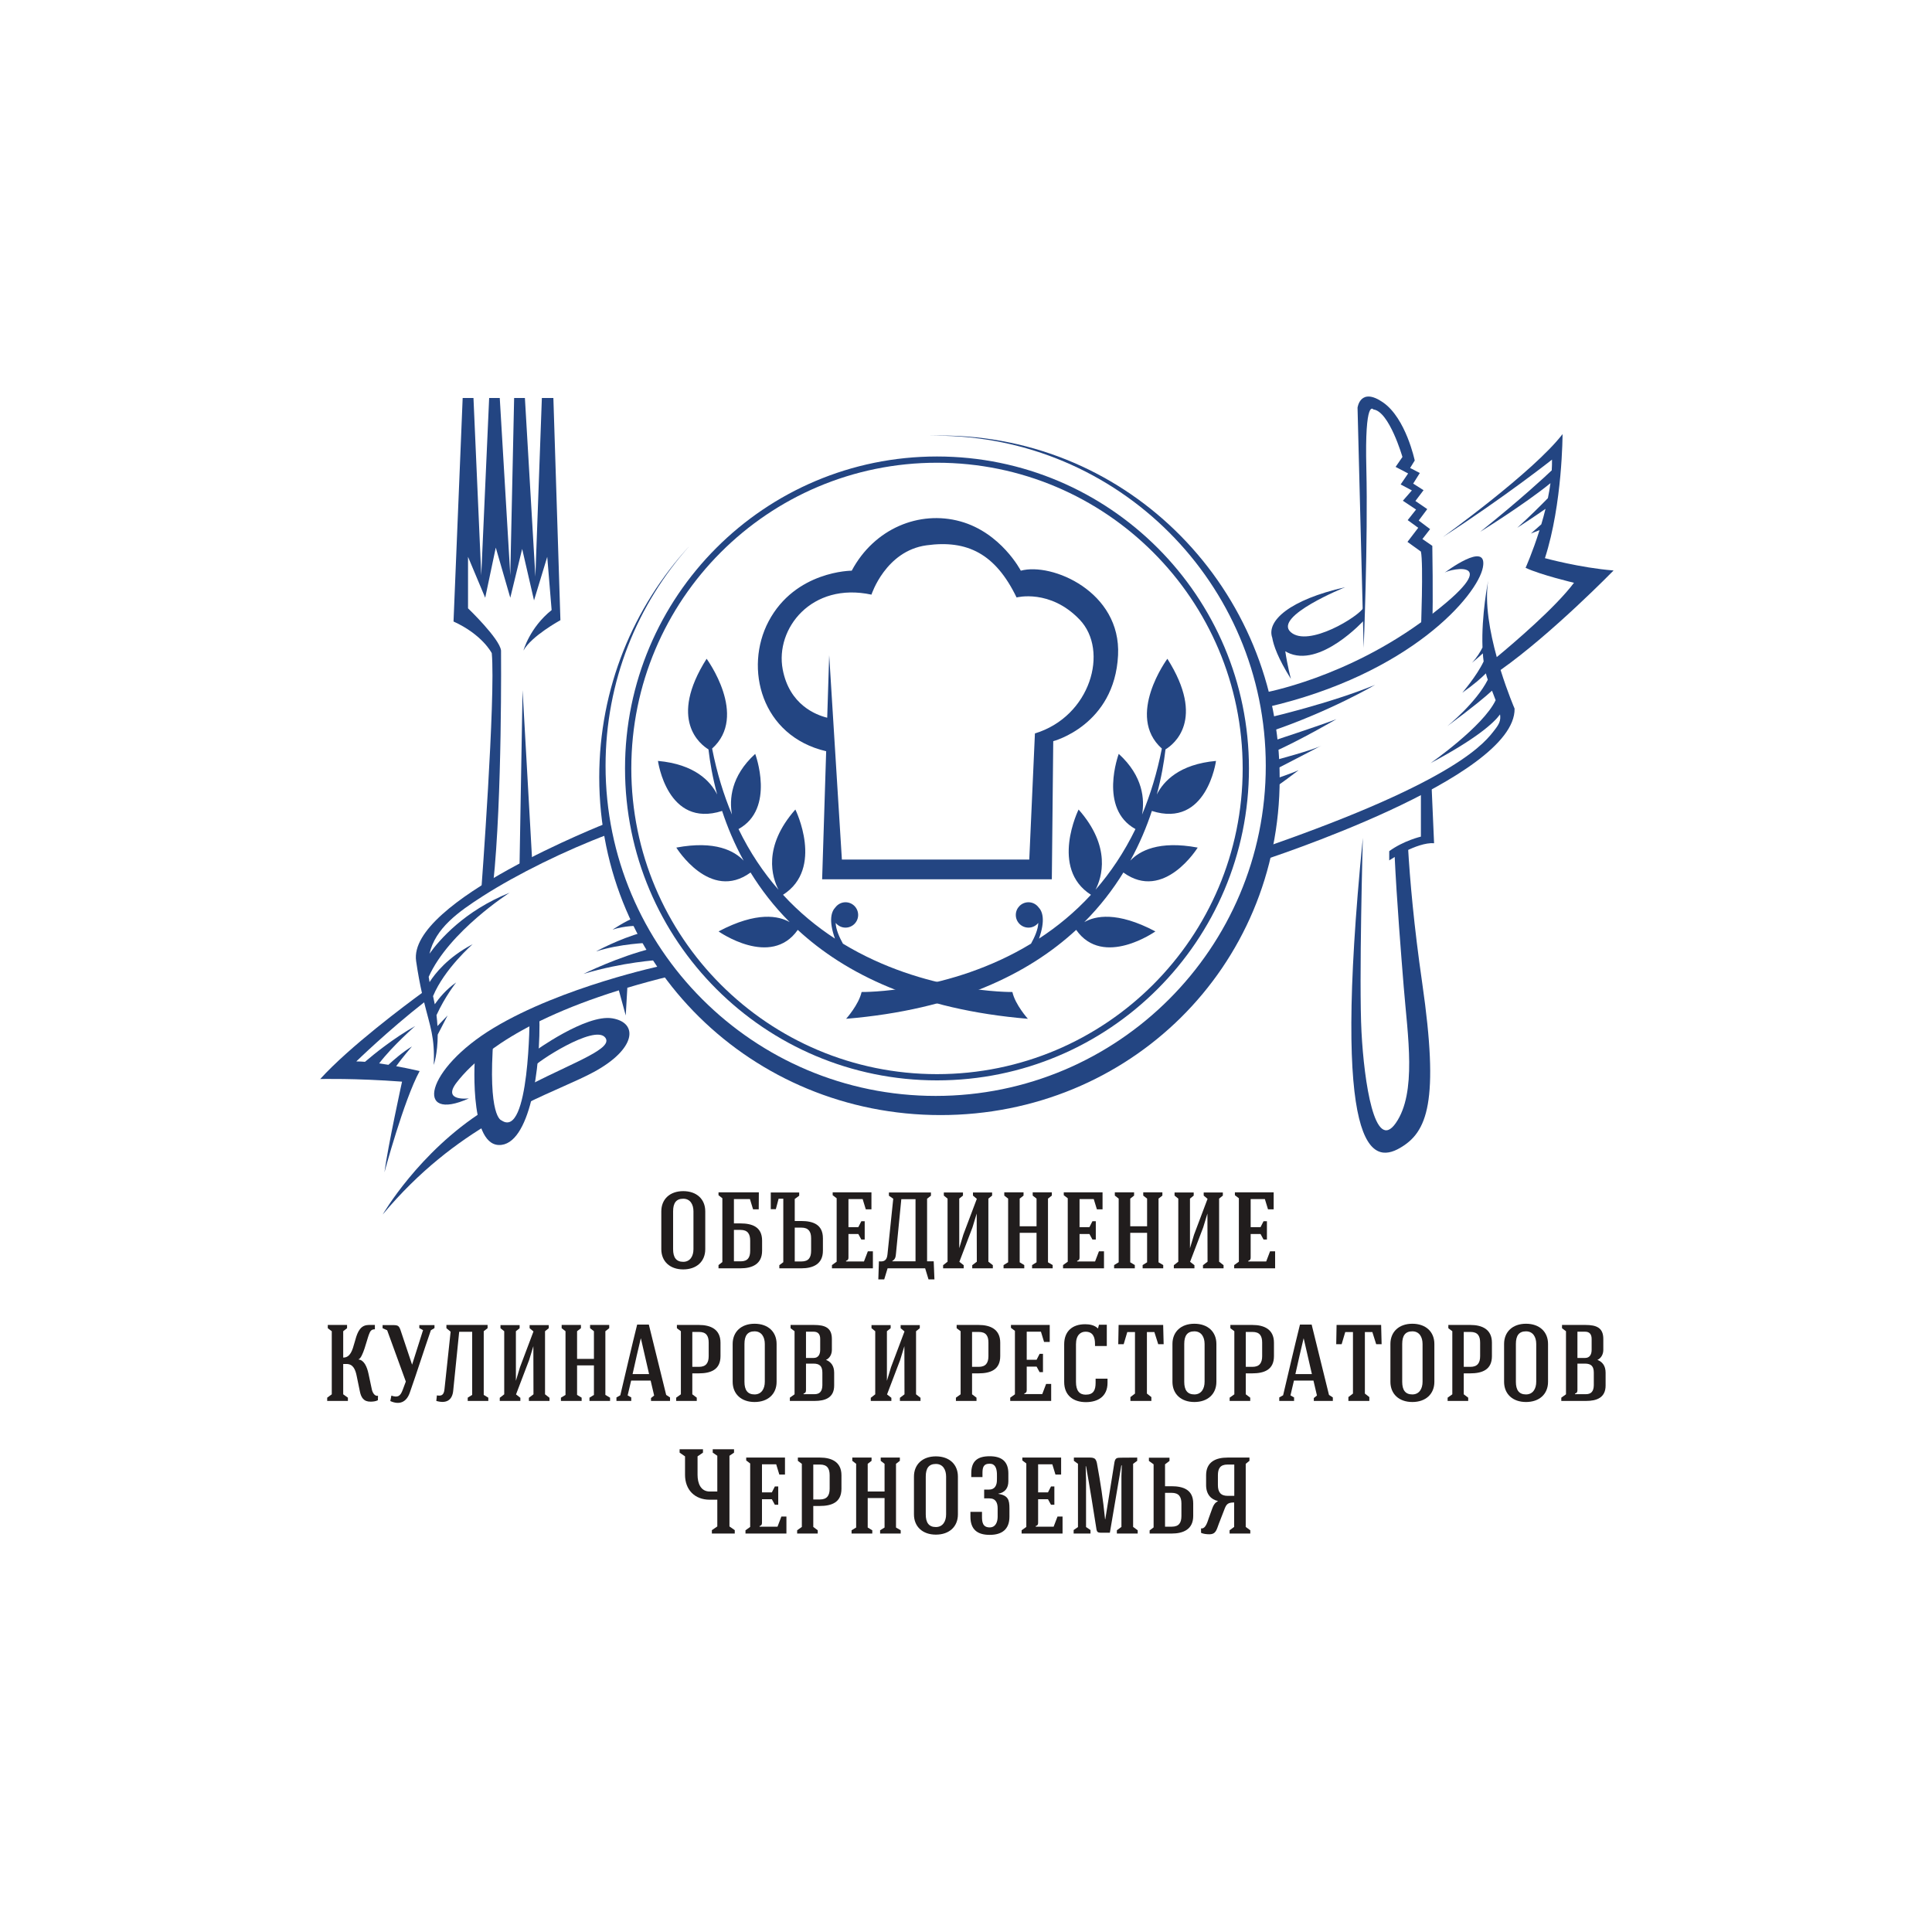 <?xml version="1.0" encoding="UTF-8"?> <svg xmlns="http://www.w3.org/2000/svg" width="1080" height="1080" viewBox="0 0 1080 1080" fill="none"><path d="M794.292 442.588V467.679C794.292 467.679 784.7 469.887 776.59 475.799V480.965C776.59 480.965 792.084 470.627 801.657 471.363L800.209 438.172L794.292 442.588Z" fill="#234582"></path><path d="M787.106 473.756C784.157 475.247 781.516 476.873 779.597 478.143C780.756 502.993 783.32 534.65 784.701 551.77C786.909 579.078 792.085 610.807 780.275 627.773C768.476 644.745 762.554 604.905 761.082 576.87C759.605 548.836 761.832 468.411 761.832 468.411C744.13 646.212 766.999 650.647 782.464 641.791C797.977 632.929 804.611 615.969 795.033 549.567C790.382 517.467 788.15 491.756 787.106 473.756Z" fill="#234582"></path><path d="M762.299 362.173L758.874 227.911C758.874 227.911 760.346 216.107 773.141 224.958C785.922 233.818 790.843 257.423 790.843 257.423L788.27 261.593L793.681 264.422L789.977 270.334L795.769 274.023L791.218 280.051L797.842 284.596L793.07 290.985L799.43 295.785L795.139 301.312L800.671 305.132C800.671 305.132 801.181 335.62 800.671 348.396L794.292 352.831C794.292 352.831 795.769 314.709 794.292 308.331L786.783 302.919L792.796 295.044L786.908 290.749L791.594 284.837L784.21 279.916L789.246 274.139L782.969 270.82L787.154 264.667L780.155 260.992L783.974 255.446C783.974 255.446 776.59 229.874 767.729 228.893C767.729 228.893 762.808 222.009 763.795 261.843C764.761 301.678 762.299 362.173 762.299 362.173Z" fill="#234582"></path><path d="M275.901 574.657C237.541 597.766 231.65 627.772 262.128 614.005C262.128 614.005 246.889 615.968 255.25 605.155C262.56 595.663 283.868 572.968 345.942 553.607L349.794 567.653L350.687 552.154C358.156 549.922 366.124 547.743 374.748 545.641L370.342 539.729C370.342 539.729 314.262 551.534 275.901 574.657Z" fill="#234582"></path><path d="M214.908 655.317C214.908 655.317 225.732 614.987 234.573 598.747C234.573 598.747 228.823 597.377 221.466 596.009C225.149 590.85 230.279 584.97 230.279 584.97C224.923 588.238 220.029 592.527 217.125 595.24C215.435 594.961 213.687 594.682 211.958 594.442C219.296 584.739 232.12 573.541 232.12 573.541C220.001 580.4 209.215 589.123 204.038 593.557C202.31 593.427 200.665 593.345 199.171 593.345C199.171 593.345 216.928 576.061 237.09 560.298C240.445 573.927 243.15 579.789 242.455 595.308C242.455 595.308 244.672 589.204 244.682 578.365L250.206 567.653L244.541 573.56C244.456 571.655 244.259 569.629 244.003 567.485C248.769 557.032 254.998 549.201 254.998 549.201C249.333 553.107 245.292 558.153 243.047 561.39C242.775 559.918 242.436 558.398 242.079 556.844C248.412 541.571 264.214 527.814 264.214 527.814C250.187 535.207 243.103 544.323 240.135 549.013C239.937 548.008 239.759 547.026 239.636 546.064C251.005 520.685 284.884 499.034 284.884 499.034C259.545 509.188 245.584 525.442 240.078 533.129C243.412 518.823 256.191 509.722 270.002 500.881C289.196 488.581 316.226 475.309 339.846 466.443L339.357 460.055C339.357 460.055 227.695 503.834 232.619 537.276C233.671 544.477 234.787 550.24 235.869 555.079C227.329 561.318 195.526 584.97 179 603.178C179 603.178 198.702 602.691 224.745 604.649C224.745 604.649 216.881 640.559 214.908 655.317Z" fill="#234582"></path><path d="M270.509 620.891C234.094 644.005 213.922 678.923 213.922 678.923C234.394 654.404 255.881 638.332 275.461 626.889L272.896 619.386C272.097 619.88 271.278 620.37 270.509 620.891Z" fill="#234582"></path><path d="M342.289 569.252C327.529 566.78 298.524 587.931 298.524 587.931V596.301C299.014 594.342 332.461 572.196 338.371 580.062C342.832 586.026 322.493 593.116 296.523 606.245C295.689 610.525 294.674 614.138 293.556 617.173C309.159 609.467 322.625 604.315 331.963 599.245C355.583 586.458 357.039 571.71 342.289 569.252Z" fill="#234582"></path><path d="M367.863 536.665L364.913 530.022C345.38 534.827 326.184 544.414 326.184 544.414C348.321 537.761 367.863 536.665 367.863 536.665Z" fill="#234582"></path><path d="M362.339 527.064L359.398 521.161C345.728 524.86 333.195 531.864 333.195 531.864C346.846 527.439 362.339 527.064 362.339 527.064Z" fill="#234582"></path><path d="M355.339 512.682C349.436 514.895 342.428 519.695 342.428 519.695C348.706 517.468 357.17 517.468 357.17 517.468L355.339 512.682Z" fill="#234582"></path><path d="M828.941 317.178C831.909 301.679 807.559 320.132 807.559 320.132C810.527 317.919 842.978 311.276 797.977 345.208C752.971 379.15 706.494 387.26 706.494 387.26L707.97 395.375C788.38 376.937 826.021 332.663 828.941 317.178Z" fill="#234582"></path><path d="M902 318.899C883.302 317.413 863.628 312.016 863.628 312.016C873.475 281.518 873.475 242.67 873.475 242.67C857.23 263.816 806.582 300.211 806.582 300.211C841.5 277.588 867.582 256.928 867.582 256.928C867.611 258.886 867.553 260.906 867.433 262.931C863.705 266.467 850.51 278.771 827.483 297.262C827.483 297.262 851.91 282.124 866.721 270.098C866.341 272.903 865.855 275.712 865.283 278.468C861.617 282.225 854.835 289.022 848.134 295.045C848.134 295.045 858.187 288.522 863.955 284.433C863.224 287.42 862.435 290.336 861.598 293.106L855.773 298.249L860.621 296.329C856.797 308.538 852.814 317.413 852.814 317.413C861.165 321.358 879.872 325.778 879.872 325.778C869.549 339.531 846.498 359.205 836.699 367.325C832.875 353.476 829.869 337.193 831.908 324.552C831.908 324.552 828.022 343.961 828.724 361.947C827.512 364.381 825.626 367.546 822.807 370.538C822.807 370.538 826.603 367.392 828.912 365.233C829.008 366.767 829.166 368.282 829.364 369.754C825.434 377.995 817.405 387.259 817.405 387.259C824.13 382.487 828.171 378.918 830.605 376.417C830.932 377.648 831.269 378.841 831.682 379.972C825.155 392.921 809.04 405.943 809.04 405.943C823.668 395.11 830.677 389.212 834.035 386.086C834.823 388.101 835.507 389.866 836.074 391.425C829.09 406.135 799.684 426.603 799.684 426.603C825.434 412.865 835.011 404.163 838.532 399.362C839.042 402.72 838.08 404.726 835.593 407.92C830.436 414.563 815.673 435.945 707.243 473.571L705.771 480.965C705.771 480.965 847.402 435.223 846.662 396.115C846.662 396.115 842.722 386.995 838.835 374.526C867.611 354.183 902 318.899 902 318.899Z" fill="#234582"></path><path d="M709.698 401.04L710.189 408.9C743.635 397.586 768.702 382.833 768.702 382.833C743.635 393.156 709.698 401.04 709.698 401.04Z" fill="#234582"></path><path d="M711.155 414.319V420.722C725.923 414.319 747.065 402.019 747.065 402.019C736.746 405.944 711.155 414.319 711.155 414.319Z" fill="#234582"></path><path d="M712.142 425.13V430.547C717.072 428.089 738.709 416.775 738.709 416.775C734.284 419.233 712.142 425.13 712.142 425.13Z" fill="#234582"></path><path d="M725.923 430.548C721.488 432.506 712.647 435.465 712.647 435.465L712.142 440.381C713.128 440.381 725.923 430.548 725.923 430.548Z" fill="#234582"></path><path d="M721.633 379.521C721.633 379.521 719.603 371.916 718.482 364.051L719.526 364.648C737.714 373.994 762.554 346.691 762.554 346.691L762.299 339.562C759.88 344.473 731.335 362.175 721.488 353.324C711.651 344.473 751.986 328.248 751.986 328.248C720.829 335.29 707.875 347.105 711.189 356.485C711.887 360.665 714.321 367.876 721.633 379.521Z" fill="#234582"></path><path d="M525.995 243.465C523.711 243.465 521.445 243.532 519.194 243.6C520.468 243.581 521.758 243.552 523.042 243.552C624.964 243.552 707.577 326.184 707.577 428.091C707.577 530.003 624.964 612.626 523.042 612.626C421.143 612.626 338.512 530.003 338.512 428.091C338.512 380.892 356.248 337.839 385.403 305.206C354.099 339.225 334.979 384.62 334.979 434.489C334.979 539.97 420.26 623.333 525.75 623.333C631.246 623.333 715.345 540.716 715.345 435.225C715.345 329.719 631.462 243.465 525.995 243.465Z" fill="#234582"></path><path d="M523.787 600.451C429.403 600.451 352.905 523.957 352.905 429.564C352.905 335.194 429.403 258.671 523.787 258.671C618.151 258.671 694.665 335.194 694.665 429.564C694.665 523.957 618.151 600.451 523.787 600.451ZM523.787 255.179C427.475 255.179 349.391 333.261 349.391 429.564C349.391 525.877 427.475 603.938 523.787 603.938C620.076 603.938 698.172 525.877 698.172 429.564C698.172 333.261 620.076 255.179 523.787 255.179Z" fill="#234582"></path><path d="M578.529 409.993L575.373 480.489H470.618L463.523 366.276L462.417 401.209C456.269 399.704 441.265 394.071 437.528 374.151C433.261 351.47 453.585 325.206 487.151 332.402C487.151 332.402 495.026 307.989 517.885 304.839C540.715 301.678 556.478 309.562 568.273 333.98C568.273 333.98 586.985 329.054 603.543 346.386C620.076 363.722 609.637 400.545 578.529 409.993ZM570.64 319.015C570.64 319.015 559.619 297.739 536.78 291.442C513.94 285.145 488.729 295.377 476.121 319.015C476.121 319.015 444.613 319.015 429.634 347.367C415.881 373.473 425.473 411.441 461.834 419.945L459.578 491.523H587.981L588.77 414.322C588.77 414.322 623.044 405.471 625.001 366.276C626.776 330.742 587.981 314.291 570.64 319.015Z" fill="#234582"></path><path d="M574.594 569.514C574.594 569.514 567.485 561.63 565.931 554.534C565.931 554.534 516.957 555.294 471.201 527.51C469.277 524.056 467.237 519.563 467.141 515.902C468.449 517.504 470.412 518.548 472.639 518.548C476.555 518.548 479.71 515.373 479.71 511.462C479.71 507.547 476.555 504.367 472.639 504.367C470.344 504.367 468.324 505.488 467.03 507.172C464.736 509.514 463.11 514.421 466.737 524.681C456.63 518.086 446.755 510.029 437.716 500.187C460.849 485.434 444.614 452.526 444.614 452.526C426.169 473.417 431.645 490.547 435.19 497.378C426.789 487.781 419.186 476.539 412.837 463.45C433.617 452.011 422.166 421.422 422.166 421.422C408.45 433.929 407.679 447.028 409.162 455.326C404.523 444.305 400.753 432.072 398.077 418.45C418.512 400.156 394.996 368.254 394.996 368.254C373.377 402.412 391.566 416.203 396.039 418.916C396.875 426.093 398.348 434.694 400.905 444.118C397.156 436.705 388.372 427.224 367.806 425.357C367.806 425.357 372.936 463.157 403.658 453.325C406.599 462.224 410.488 471.618 415.693 481.099C410.667 475.755 399.966 469.699 378.066 473.807C378.066 473.807 396.847 504.305 419.564 487.738C425.397 497.2 432.559 506.585 441.434 515.474C435.441 512.035 423.209 509.274 401.685 520.665C401.685 520.665 430.924 541.311 445.956 519.804C472.601 544.413 513.084 564.381 574.594 569.514Z" fill="#234582"></path><path d="M472.984 569.514C472.984 569.514 480.07 561.63 481.638 554.534C481.638 554.534 530.617 555.294 576.349 527.51C578.278 524.056 580.332 519.563 580.409 515.902C579.129 517.504 577.177 518.548 574.93 518.548C571.014 518.548 567.84 515.373 567.84 511.462C567.84 507.547 571.014 504.367 574.93 504.367C577.215 504.367 579.245 505.488 580.529 507.172C582.814 509.514 584.44 514.421 580.813 524.681C590.939 518.086 600.805 510.029 609.844 500.187C586.706 485.434 602.941 452.526 602.941 452.526C621.393 473.417 615.914 490.547 612.398 497.378C620.773 487.781 628.363 476.539 634.732 463.45C613.932 452.011 625.386 421.422 625.386 421.422C639.119 433.929 639.879 447.028 638.436 455.326C643.04 444.305 646.797 432.072 649.481 418.45C629.037 400.156 652.564 368.254 652.564 368.254C674.192 402.412 655.994 416.203 651.52 418.916C650.683 426.093 649.202 434.694 646.667 444.118C650.424 436.705 659.188 427.224 679.752 425.357C679.752 425.357 674.634 463.157 643.901 453.325C640.981 462.224 637.061 471.618 631.856 481.099C636.892 475.755 647.614 469.699 669.521 473.807C669.521 473.807 650.722 504.305 627.979 487.738C622.163 497.2 614.991 506.585 606.116 515.474C612.109 512.035 624.352 509.274 645.873 520.665C645.873 520.665 616.626 541.311 601.594 519.804C574.949 544.413 534.485 564.381 472.984 569.514Z" fill="#234582"></path><path d="M376.271 698.297C376.271 702.94 378.022 705.364 381.925 705.364C385.831 705.364 387.647 702.132 387.647 698.297C387.647 691.231 387.647 684.227 387.647 677.161C387.647 673.26 385.831 670.094 381.925 670.094C378.022 670.094 376.271 672.45 376.271 677.161V698.297ZM394.244 698.297C394.244 705.161 389.396 709.606 381.925 709.606C374.456 709.606 369.675 705.095 369.675 698.297C369.675 691.231 369.675 684.227 369.675 677.161C369.675 670.363 374.456 665.852 381.925 665.852C389.396 665.852 394.244 670.297 394.244 677.161V698.297Z" fill="#211D1D"></path><path d="M419.355 699.172V693.516C419.355 689.749 417.942 687.526 413.97 687.526H410.268V705.095H414.038C418.01 705.095 419.355 702.94 419.355 699.172ZM426.018 699.172C426.018 706.643 420.5 709 413.97 709H401.653V707.183L403.806 705.499V669.826L401.653 668.142V666.526H424.201L424.134 676.015H420.969L419.22 670.297H410.268V683.89H413.835C420.5 683.89 426.018 685.843 426.018 693.516V699.172Z" fill="#211D1D"></path><path d="M453.418 699.172V692.173C453.418 688.402 451.936 686.249 447.963 686.249H444.264V705.161H448.035C452.071 705.161 453.418 702.94 453.418 699.172ZM446.755 666.597V668.411L444.264 670.23V682.548H447.833C454.495 682.548 460.013 684.497 460.013 692.173V699.172C460.013 706.643 454.495 709 447.963 709H435.648V707.249L437.871 705.565V670.094H435.244L433.695 675.95H430.867V666.597H446.755Z" fill="#211D1D"></path><path d="M465.068 709V707.183L467.695 705.297V669.826L465.472 668.142V666.526H487.143V676.015H483.978L482.232 670.297H474.29V685.978H479.807L481.491 682.678H483.372V692.91H481.491L479.807 689.817H474.29V702.94C474.29 703.949 474.016 704.488 472.943 704.825V705.161H482.968L485.127 699.505H487.951V709H465.068Z" fill="#211D1D"></path><path d="M500.88 700.513C500.678 702.468 500.611 703.88 498.793 704.891V705.094H511.785V670.362C503.709 670.362 503.776 670.362 503.839 670.362L500.88 700.513ZM499.331 670.093L496.907 668.41V666.596H520.401V668.41L518.246 670.093V705.094H521.95L522.354 715.19H519.049L517.168 708.999H496.166L494.285 715.19H490.985L491.322 705.094C494.083 705.363 495.762 704.756 496.104 701.191L499.331 670.093Z" fill="#211D1D"></path><path d="M543.891 666.597H554.594V668.343L552.506 670.027V705.297L554.998 707.249V709H543.487V707.249L546.051 705.297C546.051 696.749 545.978 686.854 545.978 678.373L543.626 686.113L536.286 705.364L538.71 707.249V709H527.204V707.249L529.691 705.297V670.027L527.608 668.343V666.597H538.306V668.343L536.223 670.027V697.76L538.508 690.153L546.051 670.162C545.372 669.555 544.636 668.95 543.891 668.343V666.597Z" fill="#211D1D"></path><path d="M563.55 670.027L561.395 668.343V666.526H572.166V668.343L570.011 670.027V685.506H579.434V670.027L577.284 668.343V666.526H587.982V668.343L585.832 670.027V705.633L588.454 707.183V709H576.942V707.183L579.434 705.633V689.144H570.011V705.633L572.57 707.183V709H560.991V707.183L563.55 705.633V670.027Z" fill="#211D1D"></path><path d="M594.25 709V707.183L596.877 705.297V669.826L594.655 668.142V666.526H616.33V676.015H613.165L611.414 670.297H603.472V685.978H608.994L610.673 682.678H612.559V692.91H610.673L608.994 689.817H603.472V702.94C603.472 703.949 603.203 704.488 602.125 704.825V705.161H612.155L614.31 699.505H617.138V709H594.25Z" fill="#211D1D"></path><path d="M625.349 670.027L623.194 668.343V666.526H633.964V668.343L631.809 670.027V685.506H641.233V670.027L639.078 668.343V666.526H649.781V668.343L647.626 670.027V705.633L650.252 707.183V709H638.741V707.183L641.233 705.633V689.144H631.809V705.633L634.369 707.183V709H622.79V707.183L625.349 705.633V670.027Z" fill="#211D1D"></path><path d="M672.875 666.597H683.578V668.343L681.49 670.027V705.297L683.977 707.249V709H672.47V707.249L675.03 705.297C675.03 696.749 674.957 686.854 674.957 678.373L672.605 686.113L665.269 705.364L667.694 707.249V709H656.183V707.249L658.674 705.297V670.027L656.587 668.343V666.597H667.29V668.343L665.202 670.027V697.76L667.492 690.153L675.03 670.162C674.356 669.555 673.615 668.95 672.875 668.343V666.597Z" fill="#211D1D"></path><path d="M689.909 709V707.183L692.535 705.297V669.826L690.313 668.142V666.526H711.988V676.015H708.823L707.072 670.297H699.13V685.978H704.648L706.331 682.678H708.217V692.91H706.331L704.648 689.817H699.13V702.94C699.13 703.949 698.861 704.488 697.783 704.825V705.161H707.813L709.968 699.505H712.796V709H689.909Z" fill="#211D1D"></path><path d="M209.557 743.083C207.468 743.083 206.931 744.16 206.192 746.108C205.048 749.139 202.825 759.034 200.47 759.842V759.977C203.499 760.246 205.181 764.079 205.989 767.918L207.872 776.736C208.278 778.621 209.557 780.641 211.307 780.237L211.239 782.725C210.095 783.398 208.278 783.533 207.201 783.533C203.229 783.601 201.816 781.109 201.143 777.678L199.394 769.198C198.651 765.494 197.374 762.469 193.672 762.469C193.067 762.469 192.46 762.469 191.855 762.469V779.429L194.48 781.31V783.129H182.903V781.31L185.461 779.429V744.16L183.238 742.476V740.659H194.009V742.476L191.855 744.16V758.899C199.864 758.899 196.498 742.342 204.777 740.792C206.325 740.524 208.075 740.725 209.557 740.659V743.083Z" fill="#211D1D"></path><path d="M218.178 783.195L218.783 780.164C222.349 781.376 223.764 780.5 225.042 777.138L226.859 772.289L216.426 743.62L213.871 742.474V740.723H218.043C222.216 740.723 222.823 740.657 223.832 743.35L230.36 762.865L236.485 743.553L234.4 742.408V740.723H242.878V742.408L240.861 743.62C236.889 755.058 233.12 767.04 229.082 778.486C227.195 783.935 223.225 785.483 218.178 783.195Z" fill="#211D1D"></path><path d="M263.949 744.489H256.683L253.381 777.07C252.911 783.059 249.21 784.674 243.892 783.126L244.228 780.033C246.115 780.298 248.133 780.499 248.472 776.531L251.902 744.427L249.546 742.473V740.656H272.564V742.473L270.411 744.157V779.763L272.968 781.307V783.126H261.459V781.307L263.949 779.763V744.489Z" fill="#211D1D"></path><path d="M296.062 740.724H306.766V742.475L304.678 744.159V779.428L307.17 781.377V783.128H295.658V781.377L298.216 779.428C298.216 770.88 298.15 760.985 298.15 752.505L295.796 760.245L288.458 779.496L290.882 781.377V783.128H279.369V781.377L281.863 779.428V744.159L279.773 742.475V740.724H290.478V742.475L288.389 744.159V771.886L290.679 764.281L298.216 744.288C297.545 743.687 296.803 743.082 296.062 742.475V740.724Z" fill="#211D1D"></path><path d="M316.125 744.159L313.971 742.475V740.658H324.742V742.475L322.587 744.159V759.638H332.01V744.159L329.857 742.475V740.658H340.558V742.475L338.405 744.159V779.765L341.03 781.309V783.128H329.519V781.309L332.01 779.765V763.27H322.587V779.765L325.144 781.309V783.128H313.567V781.309L316.125 779.765V744.159Z" fill="#211D1D"></path><path d="M358.195 748.195C356.917 753.449 355.167 761.121 353.619 768.12H362.839L358.264 748.195H358.195ZM350.859 780.035L352.877 781.176V783.128H344.6V781.176L346.755 779.968C349.714 767.513 353.08 752.842 356.175 740.455H362.704L372.399 779.765L374.552 781.176V783.128H363.917V781.512L365.667 780.097L363.715 771.752C352.676 771.752 352.744 771.752 352.811 771.752L350.859 780.035Z" fill="#211D1D"></path><path d="M387.008 744.562V764.078H390.71C394.682 764.078 396.161 761.861 396.161 758.09V750.553C396.161 746.786 394.815 744.562 390.778 744.562H387.008ZM402.76 758.09C402.76 765.762 397.239 767.716 390.577 767.716H387.008V779.428L389.498 781.309V783.128H377.989V781.309L380.616 779.428V744.159L378.392 742.475V740.658H390.71C397.239 740.658 402.76 743.082 402.76 750.553V758.09Z" fill="#211D1D"></path><path d="M416.157 772.427C416.157 777.07 417.907 779.494 421.81 779.494C425.714 779.494 427.532 776.262 427.532 772.427C427.532 765.356 427.532 758.357 427.532 751.292C427.532 747.391 425.714 744.225 421.81 744.225C417.907 744.225 416.157 746.583 416.157 751.292V772.427ZM434.127 772.427C434.127 779.293 429.283 783.731 421.81 783.731C414.341 783.731 409.562 779.226 409.562 772.427C409.562 765.356 409.562 758.357 409.562 751.292C409.562 744.49 414.341 739.982 421.81 739.982C429.283 739.982 434.127 744.428 434.127 751.292V772.427Z" fill="#211D1D"></path><path d="M458.496 748.466C458.496 745.777 457.217 744.429 454.865 744.429H450.555V759.101H454.865C457.352 759.101 458.496 757.214 458.496 754.593V748.466ZM455.269 779.36C458.16 779.36 459.641 777.88 459.709 774.377V767.378C459.709 763.945 458.429 762.265 454.73 762.265H450.555V777.004C450.555 778.149 450.285 778.688 449.208 779.024V779.36H455.269ZM455.399 783.128H441.535V781.309L444.162 779.428V744.159L441.939 742.475V740.658H454.994C461.19 740.658 465.024 742.206 465.024 748.466V754.593C465.024 756.946 463.884 759.234 461.729 760.177C464.49 761.256 466.304 763.473 466.304 767.378V774.513C466.304 781.377 461.258 783.128 455.399 783.128Z" fill="#211D1D"></path><path d="M503.463 740.724H514.166V742.475L512.079 744.159V779.428L514.57 781.377V783.128H503.059V781.377L505.618 779.428C505.618 770.88 505.551 760.985 505.551 752.505L503.194 760.245L495.858 779.496L498.283 781.377V783.128H486.771V781.377L489.263 779.428V744.159L487.176 742.475V740.724H497.879V742.475L495.791 744.159V771.886L498.081 764.281L505.618 744.288C504.945 743.687 504.204 743.082 503.463 742.475V740.724Z" fill="#211D1D"></path><path d="M543.386 744.562V764.078H547.085C551.058 764.078 552.54 761.861 552.54 758.09V750.553C552.54 746.786 551.193 744.562 547.152 744.562H543.386ZM559.135 758.09C559.135 765.762 553.617 767.716 546.95 767.716H543.386V779.428L545.873 781.309V783.128H534.366V781.309L536.993 779.428V744.159L534.77 742.475V740.658H547.085C553.617 740.658 559.135 743.082 559.135 750.553V758.09Z" fill="#211D1D"></path><path d="M564.724 783.128V781.309L567.35 779.428V743.958L565.128 742.274V740.658H586.803V750.149H583.638L581.892 744.429H573.945V760.11H579.467L581.146 756.81H583.032V767.042H581.146L579.467 763.945H573.945V777.072C573.945 778.081 573.68 778.62 572.598 778.956V779.295H582.628L584.783 773.637H587.611V783.128H564.724Z" fill="#211D1D"></path><path d="M618.71 752.439H612.115V751.294C612.115 747.523 611.037 744.43 606.8 744.43C604.178 744.43 601.479 746.181 601.479 751.495C601.479 754.055 601.479 770.006 601.479 772.494C601.479 777.544 603.5 779.632 606.934 779.632C611.239 779.632 612.452 777.14 612.452 772.965V770.68H619.114V773.037C619.114 780.57 613.803 783.802 607.002 783.802C600.272 783.802 594.884 780.301 594.884 772.494C594.884 770.006 594.884 754.055 594.884 751.495C594.884 744.227 599.392 740.255 606.597 740.255C609.089 740.255 611.783 740.725 613.664 742.543H613.803L614.337 740.524H618.71V752.439Z" fill="#211D1D"></path><path d="M641.132 744.63C641.132 756.138 641.132 767.581 641.132 779.024L643.623 780.973V783.128C640.122 783.128 635.412 783.128 631.91 783.128V780.973L634.465 779.024C634.465 767.581 634.465 756.138 634.465 744.63H630.159L628.139 751.429H625.113L625.311 740.658C633.656 740.658 641.94 740.658 650.218 740.658L650.488 751.429H647.457L645.302 744.63H641.132Z" fill="#211D1D"></path><path d="M661.999 772.427C661.999 777.07 663.75 779.494 667.656 779.494C671.557 779.494 673.375 776.262 673.375 772.427C673.375 765.356 673.375 758.357 673.375 751.292C673.375 747.391 671.557 744.225 667.656 744.225C663.75 744.225 661.999 746.583 661.999 751.292V772.427ZM679.97 772.427C679.97 779.293 675.126 783.731 667.656 783.731C660.18 783.731 655.404 779.226 655.404 772.427C655.404 765.356 655.404 758.357 655.404 751.292C655.404 744.49 660.18 739.982 667.656 739.982C675.126 739.982 679.97 744.428 679.97 751.292V772.427Z" fill="#211D1D"></path><path d="M696.402 744.562V764.078H700.101C704.069 764.078 705.556 761.861 705.556 758.09V750.553C705.556 746.786 704.209 744.562 700.168 744.562H696.402ZM712.151 758.09C712.151 765.762 706.629 767.716 699.966 767.716H696.402V779.428L698.889 781.309V783.128H687.382V781.309L690.004 779.428V744.159L687.786 742.475V740.658H700.101C706.629 740.658 712.151 743.082 712.151 750.553V758.09Z" fill="#211D1D"></path><path d="M728.712 748.195C727.433 753.449 725.682 761.121 724.133 768.12H733.354L728.779 748.195H728.712ZM721.376 780.035L723.397 781.176V783.128H715.113V781.176L717.268 779.968C720.231 767.513 723.599 752.842 726.692 740.455H733.224L742.912 779.765L745.067 781.176V783.128H734.432V781.512L736.183 780.097L734.23 771.752C723.195 771.752 723.262 771.752 723.325 771.752L721.376 780.035Z" fill="#211D1D"></path><path d="M762.976 744.63C762.976 756.138 762.976 767.581 762.976 779.024L765.468 780.973V783.128C761.966 783.128 757.257 783.128 753.755 783.128V780.973L756.314 779.024C756.314 767.581 756.314 756.138 756.314 744.63H752.004L749.984 751.429H746.958L747.155 740.658C755.506 740.658 763.785 740.658 772.063 740.658L772.333 751.429H769.302L767.152 744.63H762.976Z" fill="#211D1D"></path><path d="M783.844 772.427C783.844 777.07 785.595 779.494 789.501 779.494C793.407 779.494 795.22 776.262 795.22 772.427C795.22 765.356 795.22 758.357 795.22 751.292C795.22 747.391 793.407 744.225 789.501 744.225C785.595 744.225 783.844 746.583 783.844 751.292V772.427ZM801.82 772.427C801.82 779.293 796.971 783.731 789.501 783.731C782.026 783.731 777.249 779.226 777.249 772.427C777.249 765.356 777.249 758.357 777.249 751.292C777.249 744.49 782.026 739.982 789.501 739.982C796.971 739.982 801.82 744.428 801.82 751.292V772.427Z" fill="#211D1D"></path><path d="M818.248 744.562V764.078H821.948C825.916 764.078 827.403 761.861 827.403 758.09V750.553C827.403 746.786 826.056 744.562 822.015 744.562H818.248ZM833.997 758.09C833.997 765.762 828.48 767.716 821.813 767.716H818.248V779.428L820.735 781.309V783.128H809.229V781.309L811.855 779.428V744.159L809.633 742.475V740.658H821.948C828.48 740.658 833.997 743.082 833.997 750.553V758.09Z" fill="#211D1D"></path><path d="M847.39 772.427C847.39 777.07 849.141 779.494 853.047 779.494C856.953 779.494 858.766 776.262 858.766 772.427C858.766 765.356 858.766 758.357 858.766 751.292C858.766 747.391 856.953 744.225 853.047 744.225C849.141 744.225 847.39 746.583 847.39 751.292V772.427ZM865.366 772.427C865.366 779.293 860.517 783.731 853.047 783.731C845.572 783.731 840.795 779.226 840.795 772.427C840.795 765.356 840.795 758.357 840.795 751.292C840.795 744.49 845.572 739.982 853.047 739.982C860.517 739.982 865.366 744.428 865.366 751.292V772.427Z" fill="#211D1D"></path><path d="M889.735 748.466C889.735 745.777 888.455 744.429 886.098 744.429H881.793V759.101H886.098C888.59 759.101 889.735 757.214 889.735 754.593V748.466ZM886.502 779.36C889.398 779.36 890.875 777.88 890.947 774.377V767.378C890.947 763.945 889.663 762.265 885.963 762.265H881.793V777.004C881.793 778.149 881.523 778.688 880.446 779.024V779.36H886.502ZM886.637 783.128H872.773V781.309L875.395 779.428V744.159L873.177 742.475V740.658H886.233C892.429 740.658 896.262 742.206 896.262 748.466V754.593C896.262 756.946 895.117 759.234 892.967 760.177C895.724 761.256 897.542 763.473 897.542 767.378V774.513C897.542 781.377 892.491 783.128 886.637 783.128Z" fill="#211D1D"></path><path d="M407.773 813.78C407.773 826.97 407.773 840.097 407.773 853.288L410.736 855.376V857.261C406.897 857.261 401.85 857.261 397.946 857.261V855.376L400.977 853.288C400.977 848.241 400.977 843.397 400.977 838.346H396.733C388.389 838.346 382.938 832.829 382.938 824.415C382.938 813.983 382.938 824.479 382.938 814.116L379.907 812.028V810.143C383.811 810.143 389.059 810.143 392.966 810.143V812.028L389.937 814.116C389.937 824.479 389.937 813.983 389.937 824.415C389.937 829.191 391.686 833.773 396.803 833.773H400.977C400.977 827.172 400.977 820.375 400.977 813.78L398.419 812.028V810.143H410.332V812.028L407.773 813.78Z" fill="#211D1D"></path><path d="M416.73 857.261V855.441L419.355 853.557V818.084L417.134 816.406V814.791H438.807V824.276H435.642L433.896 818.556H425.95V834.242H431.471L433.15 830.943H435.036V841.174H433.15L431.471 838.078H425.95V851.205C425.95 852.215 425.68 852.749 424.605 853.085V853.422H434.632L436.787 847.769H439.615V857.261H416.73Z" fill="#211D1D"></path><path d="M454.629 818.691V838.211H458.328C462.302 838.211 463.783 835.99 463.783 832.222V824.68C463.783 820.914 462.436 818.691 458.396 818.691H454.629ZM470.378 832.222C470.378 839.894 464.861 841.849 458.194 841.849H454.629V853.557L457.116 855.441V857.261H445.61V855.441L448.236 853.557V818.287L446.014 816.609V814.791H458.328C464.861 814.791 470.378 817.215 470.378 824.68V832.222Z" fill="#211D1D"></path><path d="M478.593 818.287L476.438 816.609V814.791H487.209V816.609L485.054 818.287V833.773H494.477V818.287L492.327 816.609V814.791H503.025V816.609L500.87 818.287V853.893L503.496 855.441V857.261H491.985V855.441L494.477 853.893V837.403H485.054V853.893L487.613 855.441V857.261H476.034V855.441L478.593 853.893V818.287Z" fill="#211D1D"></path><path d="M517.505 846.558C517.505 851.204 519.256 853.624 523.162 853.624C527.063 853.624 528.882 850.396 528.882 846.558C528.882 839.49 528.882 832.487 528.882 825.426C528.882 821.519 527.063 818.355 523.162 818.355C519.256 818.355 517.505 820.711 517.505 825.426V846.558ZM535.477 846.558C535.477 853.421 530.633 857.867 523.162 857.867C515.687 857.867 510.91 853.354 510.91 846.558C510.91 839.49 510.91 832.487 510.91 825.426C510.91 818.623 515.687 814.116 523.162 814.116C530.633 814.116 535.477 818.556 535.477 825.426V846.558Z" fill="#211D1D"></path><path d="M558.027 835.046C563.544 835.989 564.285 838.345 564.285 843.195V847.836C564.285 854.903 560.109 858 553.25 858C546.179 858 542.475 854.836 542.475 847.836V845.141H548.94V847.836C548.94 850.867 549.344 853.825 553.25 853.825C556.545 853.825 557.69 850.799 557.69 847.836V843.195C557.69 840.164 556.68 837.605 553.11 837.605C552.442 837.537 550.825 837.605 550.152 837.605V832.689H552.908C556.141 832.689 557.286 830.269 557.286 827.373C557.286 826.229 557.353 824.953 557.286 823.673C557.151 820.845 556.343 818.219 553.25 818.219C549.546 818.219 549.209 820.577 549.209 823.606V825.69H542.946V823.606C542.946 816.67 546.515 814.049 553.25 814.049C559.845 814.049 563.679 816.872 563.679 823.673V828.046C563.679 831.749 561.928 834.305 558.027 834.983V835.046Z" fill="#211D1D"></path><path d="M571.092 857.261V855.441L573.718 853.557V818.084L571.496 816.406V814.791H593.171V824.276H590.001L588.255 818.556H580.313V834.242H585.831L587.514 830.943H589.395V841.174H587.514L585.831 838.078H580.313V851.205C580.313 852.215 580.044 852.749 578.962 853.085V853.422H588.991L591.151 847.769H593.975V857.261H571.092Z" fill="#211D1D"></path><path d="M607.103 853.625L609.594 855.308V857.261H600.171V855.308L602.591 853.625V818.287L600.306 816.609V814.791H606.227C610.941 814.791 612.351 814.387 613.159 817.748C615.314 829.663 616.526 837.403 617.738 849.252H617.868L622.986 817.418C623.458 815.059 624.266 814.858 626.623 814.858C630.187 814.858 632.14 814.791 635.705 814.791V816.609L633.42 818.287V853.557L635.979 855.441V857.261H624.333V855.441L626.888 853.557V825.084C626.888 825.157 626.888 825.223 627.09 819.163H626.825L620.427 856.789H615.112C613.765 856.789 613.159 856.25 612.957 855.038C611.071 842.993 609.253 831.617 607.103 819.635H606.901L607.103 827.307V853.625Z" fill="#211D1D"></path><path d="M660.42 847.433C660.42 845.077 660.42 842.792 660.42 840.434C660.42 836.662 658.934 834.507 654.965 834.507H651.266C651.266 840.906 651.266 846.894 651.266 853.422H655.032C659.073 853.422 660.42 851.205 660.42 847.433ZM667.015 847.433C667.015 854.904 661.498 857.261 654.965 857.261H642.651V855.509L644.873 853.826C644.873 842.185 644.873 830.27 644.873 818.556L642.247 816.672V814.858C645.744 814.858 650.318 814.858 653.753 814.858V816.672L651.266 818.556C651.266 822.395 651.266 826.97 651.266 830.809H654.83C661.498 830.809 667.015 832.762 667.015 840.434V847.433Z" fill="#211D1D"></path><path d="M689.97 818.691H686.199C682.096 818.691 680.816 820.914 680.816 824.68V830.203C680.816 833.974 682.298 836.191 686.266 836.191H689.97V818.691ZM681.355 851.738C680.075 855.038 679.806 857.732 675.905 857.665C674.558 857.665 672.605 857.464 671.393 856.857C671.393 856.049 671.393 855.173 671.393 854.365C674.086 854.904 675.231 849.857 675.635 848.848L677.723 843.061C678.392 841.242 679.137 840.097 680.883 839.086C677.045 838.279 674.221 835.383 674.221 830.203V824.68C674.221 817.215 679.604 814.791 686.199 814.791H698.451V816.609L696.368 818.287V853.557L698.922 855.441V857.261H687.349V855.441L689.903 853.557V839.894C686.401 839.894 685.53 840.77 684.381 843.931L681.355 851.738Z" fill="#211D1D"></path><path d="M265.576 588.912C265.576 588.912 261.63 639.565 278.852 640.065C296.064 640.561 302.462 597.278 301.475 567.275L296.064 567.765C296.064 567.765 296.064 637.112 280.327 626.294C280.327 626.294 272.463 624.826 275.902 579.566L265.576 588.912Z" fill="#234582"></path><path d="M290.409 484.646L292.119 385.789L297.54 482.188L290.409 484.646Z" fill="#234582"></path><path d="M302.904 222.494L299.278 322.337L293.424 222.494H287.402L285.251 321.602L279.369 222.494H273.441L269.025 321.602L264.675 222.494H258.634L253.523 347.428C269.748 354.802 274.906 365.13 274.906 365.13C277.142 389.48 269.025 497.925 269.025 497.925L275.667 494.23C280.835 446.281 280.081 363.654 280.081 363.654C279.341 357.025 261.631 340.049 261.631 340.049V311.274L271.233 334.142L277.142 306.112L285.251 334.142L291.893 306.843L298.524 335.619L305.911 311.274L308.362 341.031C296.064 350.877 292.616 363.654 292.616 363.654C297.051 355.539 313.276 346.687 313.276 346.687L309.34 222.494H302.904Z" fill="#234582"></path></svg> 